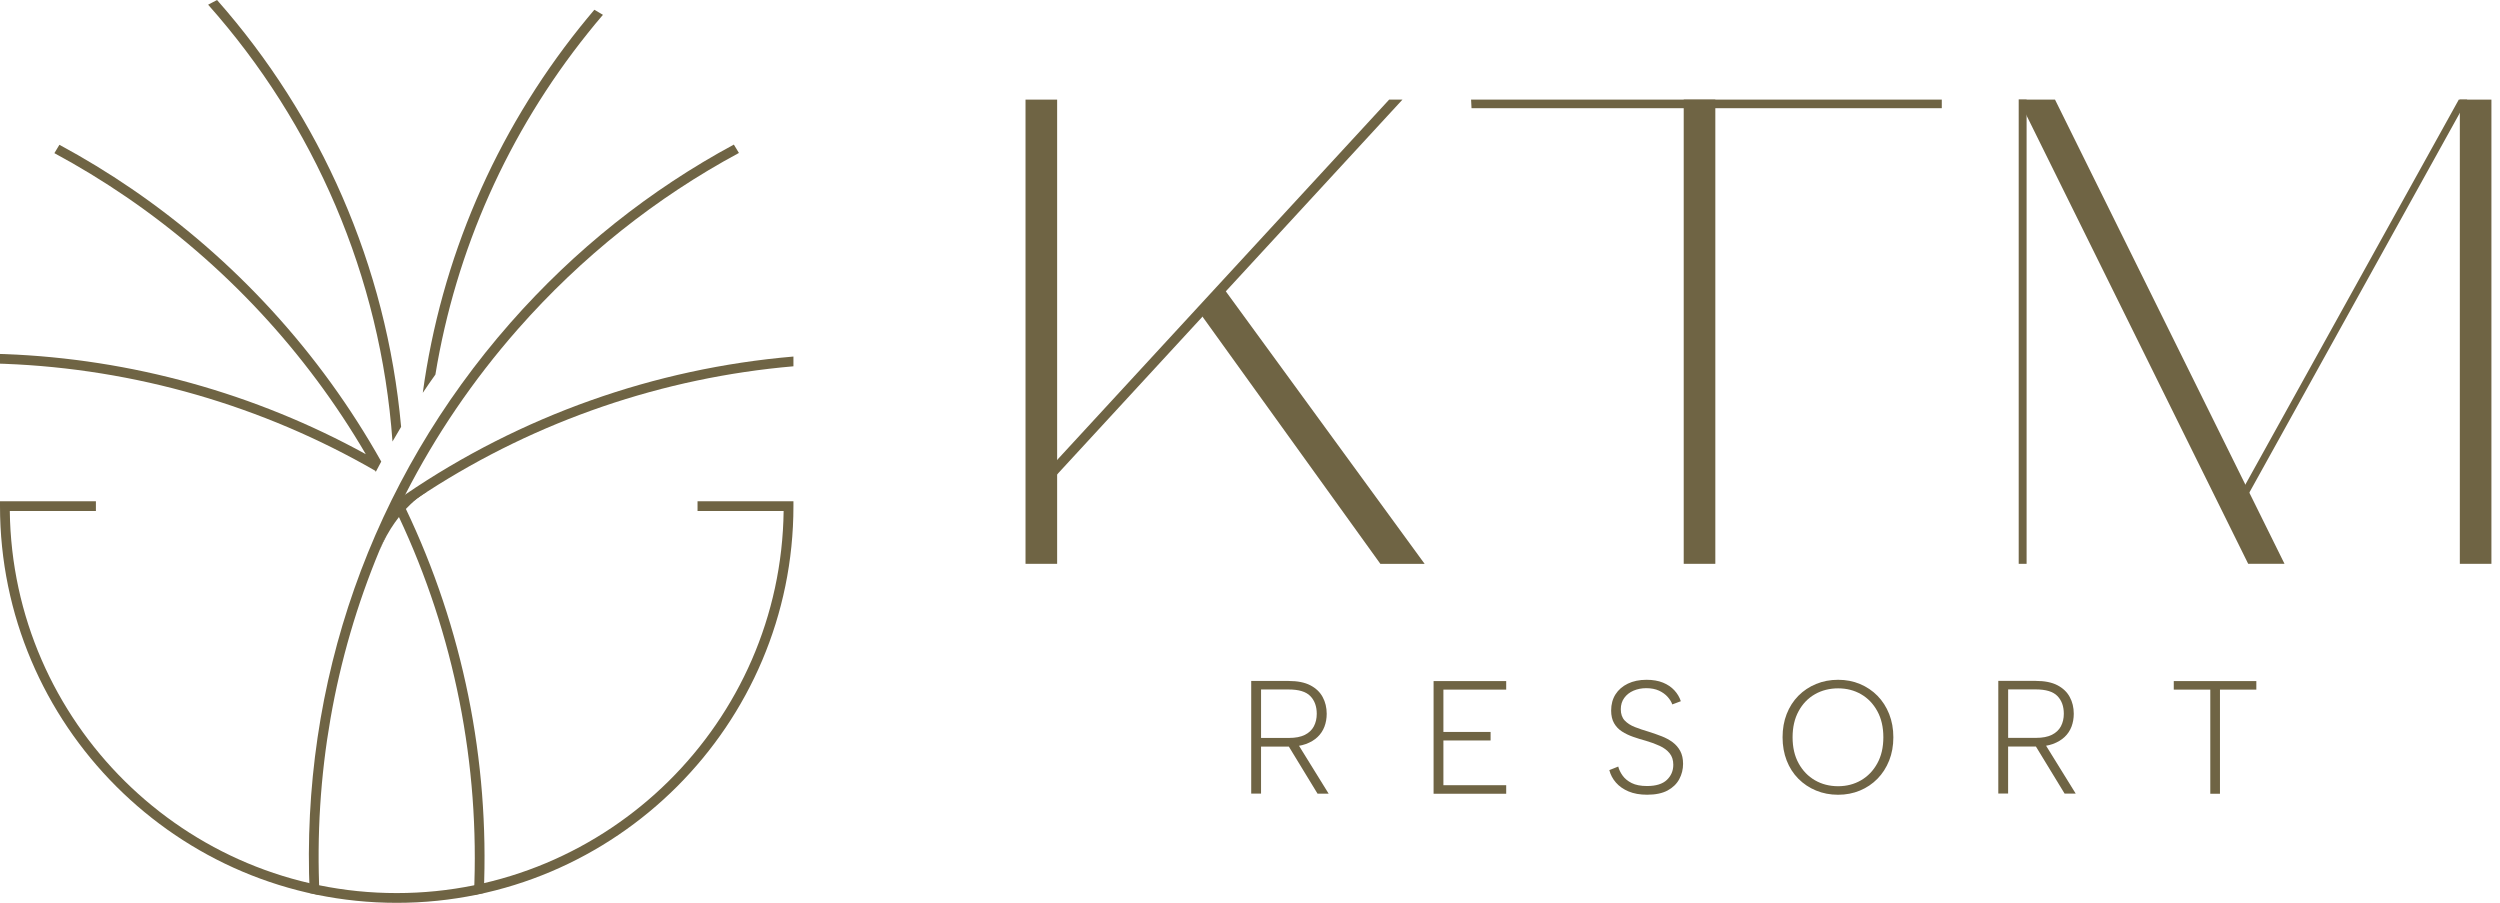 <svg width="144" height="52" viewBox="0 0 144 52" fill="none" xmlns="http://www.w3.org/2000/svg">
<path d="M59.07 5.738V19.107V32.476H60.891V5.738H59.07Z" fill="#6F6444"/>
<path d="M116.732 5.738H116.277V32.476H116.732V5.738Z" fill="#6F6444"/>
<path d="M143.506 5.738H141.686V32.476H143.506V5.738Z" fill="#6F6444"/>
<path d="M98.803 5.738H96.982V32.476H98.803V5.738Z" fill="#6F6444"/>
<path d="M84.734 5.738L84.76 6.234H111.847V5.738H84.734Z" fill="#6F6444"/>
<path d="M80.015 5.738L59.244 28.28H60.012L80.782 5.738H80.015Z" fill="#6F6444"/>
<path d="M116.277 5.738L129.496 32.476H131.588L118.369 5.738H116.277Z" fill="#6F6444"/>
<path d="M141.626 5.738L128.467 29.473H128.952L142.111 5.738H141.626Z" fill="#6F6444"/>
<path d="M82.058 32.477H79.509L69.252 18.223L70.438 16.551L82.058 32.477Z" fill="#6F6444"/>
<path d="M74.722 42.794L76.53 45.715H75.89L74.11 42.794H74.722ZM75.845 41.115C75.845 40.688 75.721 40.348 75.474 40.094C75.227 39.84 74.813 39.714 74.232 39.714H72.637V42.505H74.25C74.621 42.505 74.924 42.446 75.159 42.329C75.393 42.211 75.567 42.048 75.678 41.838C75.789 41.627 75.845 41.387 75.845 41.115ZM74.231 39.224C74.743 39.224 75.159 39.308 75.477 39.474C75.796 39.641 76.032 39.865 76.186 40.151C76.34 40.434 76.418 40.757 76.418 41.115C76.418 41.38 76.374 41.627 76.288 41.856C76.201 42.085 76.069 42.284 75.89 42.454C75.71 42.624 75.484 42.759 75.213 42.857C74.941 42.955 74.619 43.006 74.249 43.006H72.636V45.713H72.07V39.223H74.231V39.224Z" fill="#6F6444"/>
<path d="M82.574 39.23V45.72H86.757V45.228H83.14V42.651H85.858V42.16H83.14V39.722H86.757V39.23H82.574Z" fill="#6F6444"/>
<path d="M93.211 44.153C93.254 44.326 93.337 44.5 93.461 44.673C93.584 44.845 93.758 44.99 93.984 45.104C94.21 45.217 94.505 45.275 94.87 45.275C95.384 45.275 95.763 45.158 96.011 44.923C96.258 44.688 96.382 44.398 96.382 44.051C96.382 43.786 96.312 43.565 96.173 43.393C96.034 43.22 95.846 43.077 95.607 42.966C95.368 42.855 95.102 42.755 94.806 42.67C94.552 42.601 94.306 42.525 94.069 42.442C93.83 42.358 93.615 42.256 93.424 42.132C93.232 42.009 93.081 41.849 92.97 41.655C92.859 41.46 92.802 41.218 92.802 40.928C92.802 40.57 92.887 40.258 93.052 39.996C93.219 39.733 93.455 39.527 93.761 39.379C94.067 39.231 94.427 39.156 94.841 39.156C95.206 39.156 95.52 39.211 95.787 39.319C96.052 39.427 96.272 39.576 96.445 39.764C96.618 39.952 96.741 40.161 96.816 40.39L96.324 40.575C96.275 40.432 96.187 40.289 96.061 40.145C95.934 40 95.767 39.879 95.561 39.782C95.353 39.687 95.107 39.639 94.824 39.639C94.559 39.639 94.314 39.687 94.091 39.782C93.868 39.878 93.691 40.017 93.558 40.199C93.424 40.382 93.358 40.599 93.358 40.853C93.358 41.126 93.433 41.34 93.58 41.498C93.729 41.655 93.925 41.783 94.168 41.878C94.413 41.974 94.683 42.065 94.98 42.152C95.232 42.232 95.479 42.319 95.717 42.411C95.955 42.504 96.164 42.619 96.347 42.754C96.529 42.89 96.674 43.059 96.782 43.259C96.89 43.46 96.945 43.706 96.945 43.996C96.945 44.311 96.872 44.605 96.727 44.876C96.581 45.149 96.358 45.366 96.055 45.531C95.752 45.693 95.359 45.776 94.877 45.776C94.463 45.776 94.105 45.713 93.806 45.587C93.506 45.46 93.263 45.29 93.078 45.077C92.892 44.864 92.766 44.625 92.697 44.358L93.207 44.155L93.211 44.153Z" fill="#6F6444"/>
<path d="M105.876 45.286C106.365 45.286 106.805 45.171 107.197 44.944C107.59 44.715 107.902 44.391 108.133 43.969C108.365 43.55 108.481 43.049 108.481 42.468C108.481 41.886 108.366 41.384 108.133 40.961C107.902 40.538 107.589 40.213 107.197 39.987C106.805 39.761 106.365 39.649 105.876 39.649C105.388 39.649 104.936 39.761 104.541 39.987C104.145 40.213 103.832 40.538 103.601 40.961C103.369 41.385 103.253 41.886 103.253 42.468C103.253 43.049 103.369 43.55 103.601 43.969C103.832 44.391 104.147 44.715 104.541 44.944C104.937 45.172 105.382 45.286 105.876 45.286ZM105.876 45.778C105.419 45.778 104.995 45.697 104.606 45.536C104.217 45.376 103.877 45.149 103.585 44.855C103.295 44.562 103.07 44.212 102.913 43.807C102.756 43.402 102.676 42.955 102.676 42.468C102.676 41.98 102.754 41.533 102.913 41.127C103.07 40.723 103.295 40.373 103.585 40.078C103.876 39.785 104.216 39.558 104.606 39.398C104.995 39.236 105.419 39.156 105.876 39.156C106.334 39.156 106.747 39.236 107.133 39.398C107.519 39.559 107.855 39.785 108.143 40.078C108.431 40.372 108.654 40.721 108.816 41.127C108.976 41.533 109.057 41.979 109.057 42.468C109.057 42.956 108.977 43.402 108.816 43.807C108.654 44.212 108.431 44.562 108.143 44.855C107.855 45.149 107.519 45.376 107.133 45.536C106.747 45.697 106.327 45.778 105.876 45.778Z" fill="#6F6444"/>
<path d="M117.753 42.79L119.561 45.711H118.921L117.141 42.79H117.753ZM118.876 41.111C118.876 40.684 118.753 40.344 118.506 40.09C118.258 39.836 117.844 39.71 117.263 39.71H115.669V42.501H117.282C117.652 42.501 117.955 42.442 118.19 42.325C118.424 42.207 118.598 42.044 118.709 41.834C118.82 41.623 118.876 41.383 118.876 41.111ZM117.262 39.22C117.774 39.22 118.19 39.304 118.508 39.47C118.827 39.637 119.063 39.862 119.217 40.147C119.372 40.43 119.449 40.753 119.449 41.111C119.449 41.376 119.405 41.623 119.32 41.852C119.233 42.081 119.101 42.28 118.921 42.45C118.741 42.62 118.515 42.755 118.244 42.853C117.972 42.951 117.651 43.002 117.28 43.002H115.667V45.709H115.102V39.219H117.262V39.22Z" fill="#6F6444"/>
<path d="M125.209 39.23V39.722H127.313V45.72H127.87V39.722H129.965V39.23H125.209Z" fill="#6F6444"/>
<path d="M22.851 52.003C10.251 52.003 0 41.751 0 29.152V28.871H5.524V29.434H0.564C0.716 41.596 10.655 51.441 22.851 51.441C35.046 51.441 44.987 41.594 45.137 29.434H40.178V28.871H45.702V29.152C45.702 41.751 35.45 52.003 22.851 52.003Z" fill="#6F6444"/>
<path d="M23.104 24.587C22.936 24.867 22.77 25.149 22.607 25.432C21.929 15.909 18.083 7.124 11.988 0.271C12.158 0.178 12.328 0.088 12.501 0C18.451 6.735 22.268 15.295 23.104 24.586V24.587Z" fill="#6F6444"/>
<path d="M21.959 26.588C21.851 26.786 21.749 26.981 21.645 27.179C21.634 27.158 21.623 27.135 21.611 27.114C15.115 23.366 7.758 21.241 0.258 20.956C0.173 20.953 0.086 20.949 0 20.948V20.388C0.094 20.388 0.187 20.392 0.279 20.396C7.556 20.671 14.7 22.658 21.07 26.161C17.628 20.277 12.906 15.194 7.26 11.335C5.926 10.423 4.548 9.584 3.132 8.821C3.226 8.66 3.323 8.498 3.422 8.34C4.848 9.109 6.235 9.953 7.579 10.871C13.518 14.932 18.447 20.327 21.961 26.587L21.959 26.588Z" fill="#6F6444"/>
<path d="M34.729 0.854C34.43 1.204 34.135 1.559 33.848 1.92C29.258 7.654 26.259 14.396 25.079 21.575C24.832 21.921 24.587 22.273 24.352 22.627C25.404 14.927 28.514 7.682 33.407 1.566C33.679 1.228 33.956 0.891 34.235 0.562C34.401 0.658 34.566 0.756 34.728 0.853L34.729 0.854Z" fill="#6F6444"/>
<path d="M42.562 8.81C37.805 11.373 33.494 14.791 29.822 18.967C27.247 21.896 25.082 25.088 23.35 28.475C23.297 28.581 23.243 28.686 23.191 28.791C23.145 28.884 23.1 28.975 23.054 29.068C23.037 29.1 23.021 29.134 23.006 29.168C22.95 29.278 22.895 29.391 22.843 29.503C22.505 30.206 22.188 30.915 21.886 31.635C21.88 31.646 21.875 31.658 21.872 31.669C21.866 31.677 21.863 31.684 21.861 31.691C21.861 31.691 21.861 31.694 21.861 31.695C19.275 37.903 18.079 44.653 18.405 51.556C18.214 51.52 18.026 51.481 17.838 51.439C17.303 39.337 21.389 27.708 29.401 18.595C33.111 14.375 37.465 10.919 42.27 8.328C42.371 8.487 42.468 8.648 42.562 8.81Z" fill="#6F6444"/>
<path d="M45.702 20.535V21.099C38.185 21.748 30.952 24.226 24.631 28.306C24.631 28.306 24.631 28.306 24.625 28.309C24.465 28.413 24.305 28.517 24.148 28.623C23.869 28.807 23.591 28.995 23.317 29.186C23.25 29.233 23.184 29.279 23.118 29.325L23.008 29.169L22.969 29.112L22.913 29.035L22.795 28.865C22.98 28.734 23.167 28.606 23.352 28.479C29.989 23.956 37.687 21.22 45.702 20.537V20.535Z" fill="#6F6444"/>
<path d="M24.629 28.305C24.629 28.305 22.927 29.151 21.844 31.737L22.978 28.863L24.629 28.305Z" fill="#6F6444"/>
<path d="M27.865 51.437C27.677 51.479 27.487 51.518 27.298 51.554C27.649 44.041 26.162 36.542 22.98 29.782C22.935 29.688 22.892 29.594 22.845 29.5C22.824 29.455 22.803 29.41 22.779 29.365C22.758 29.32 22.737 29.275 22.715 29.23L22.861 29.16L22.969 29.107L23.056 29.064L23.22 28.984C23.251 29.05 23.285 29.115 23.316 29.182C23.338 29.226 23.358 29.271 23.38 29.316C26.655 36.175 28.199 43.795 27.865 51.437Z" fill="#6F6444"/>
</svg>
